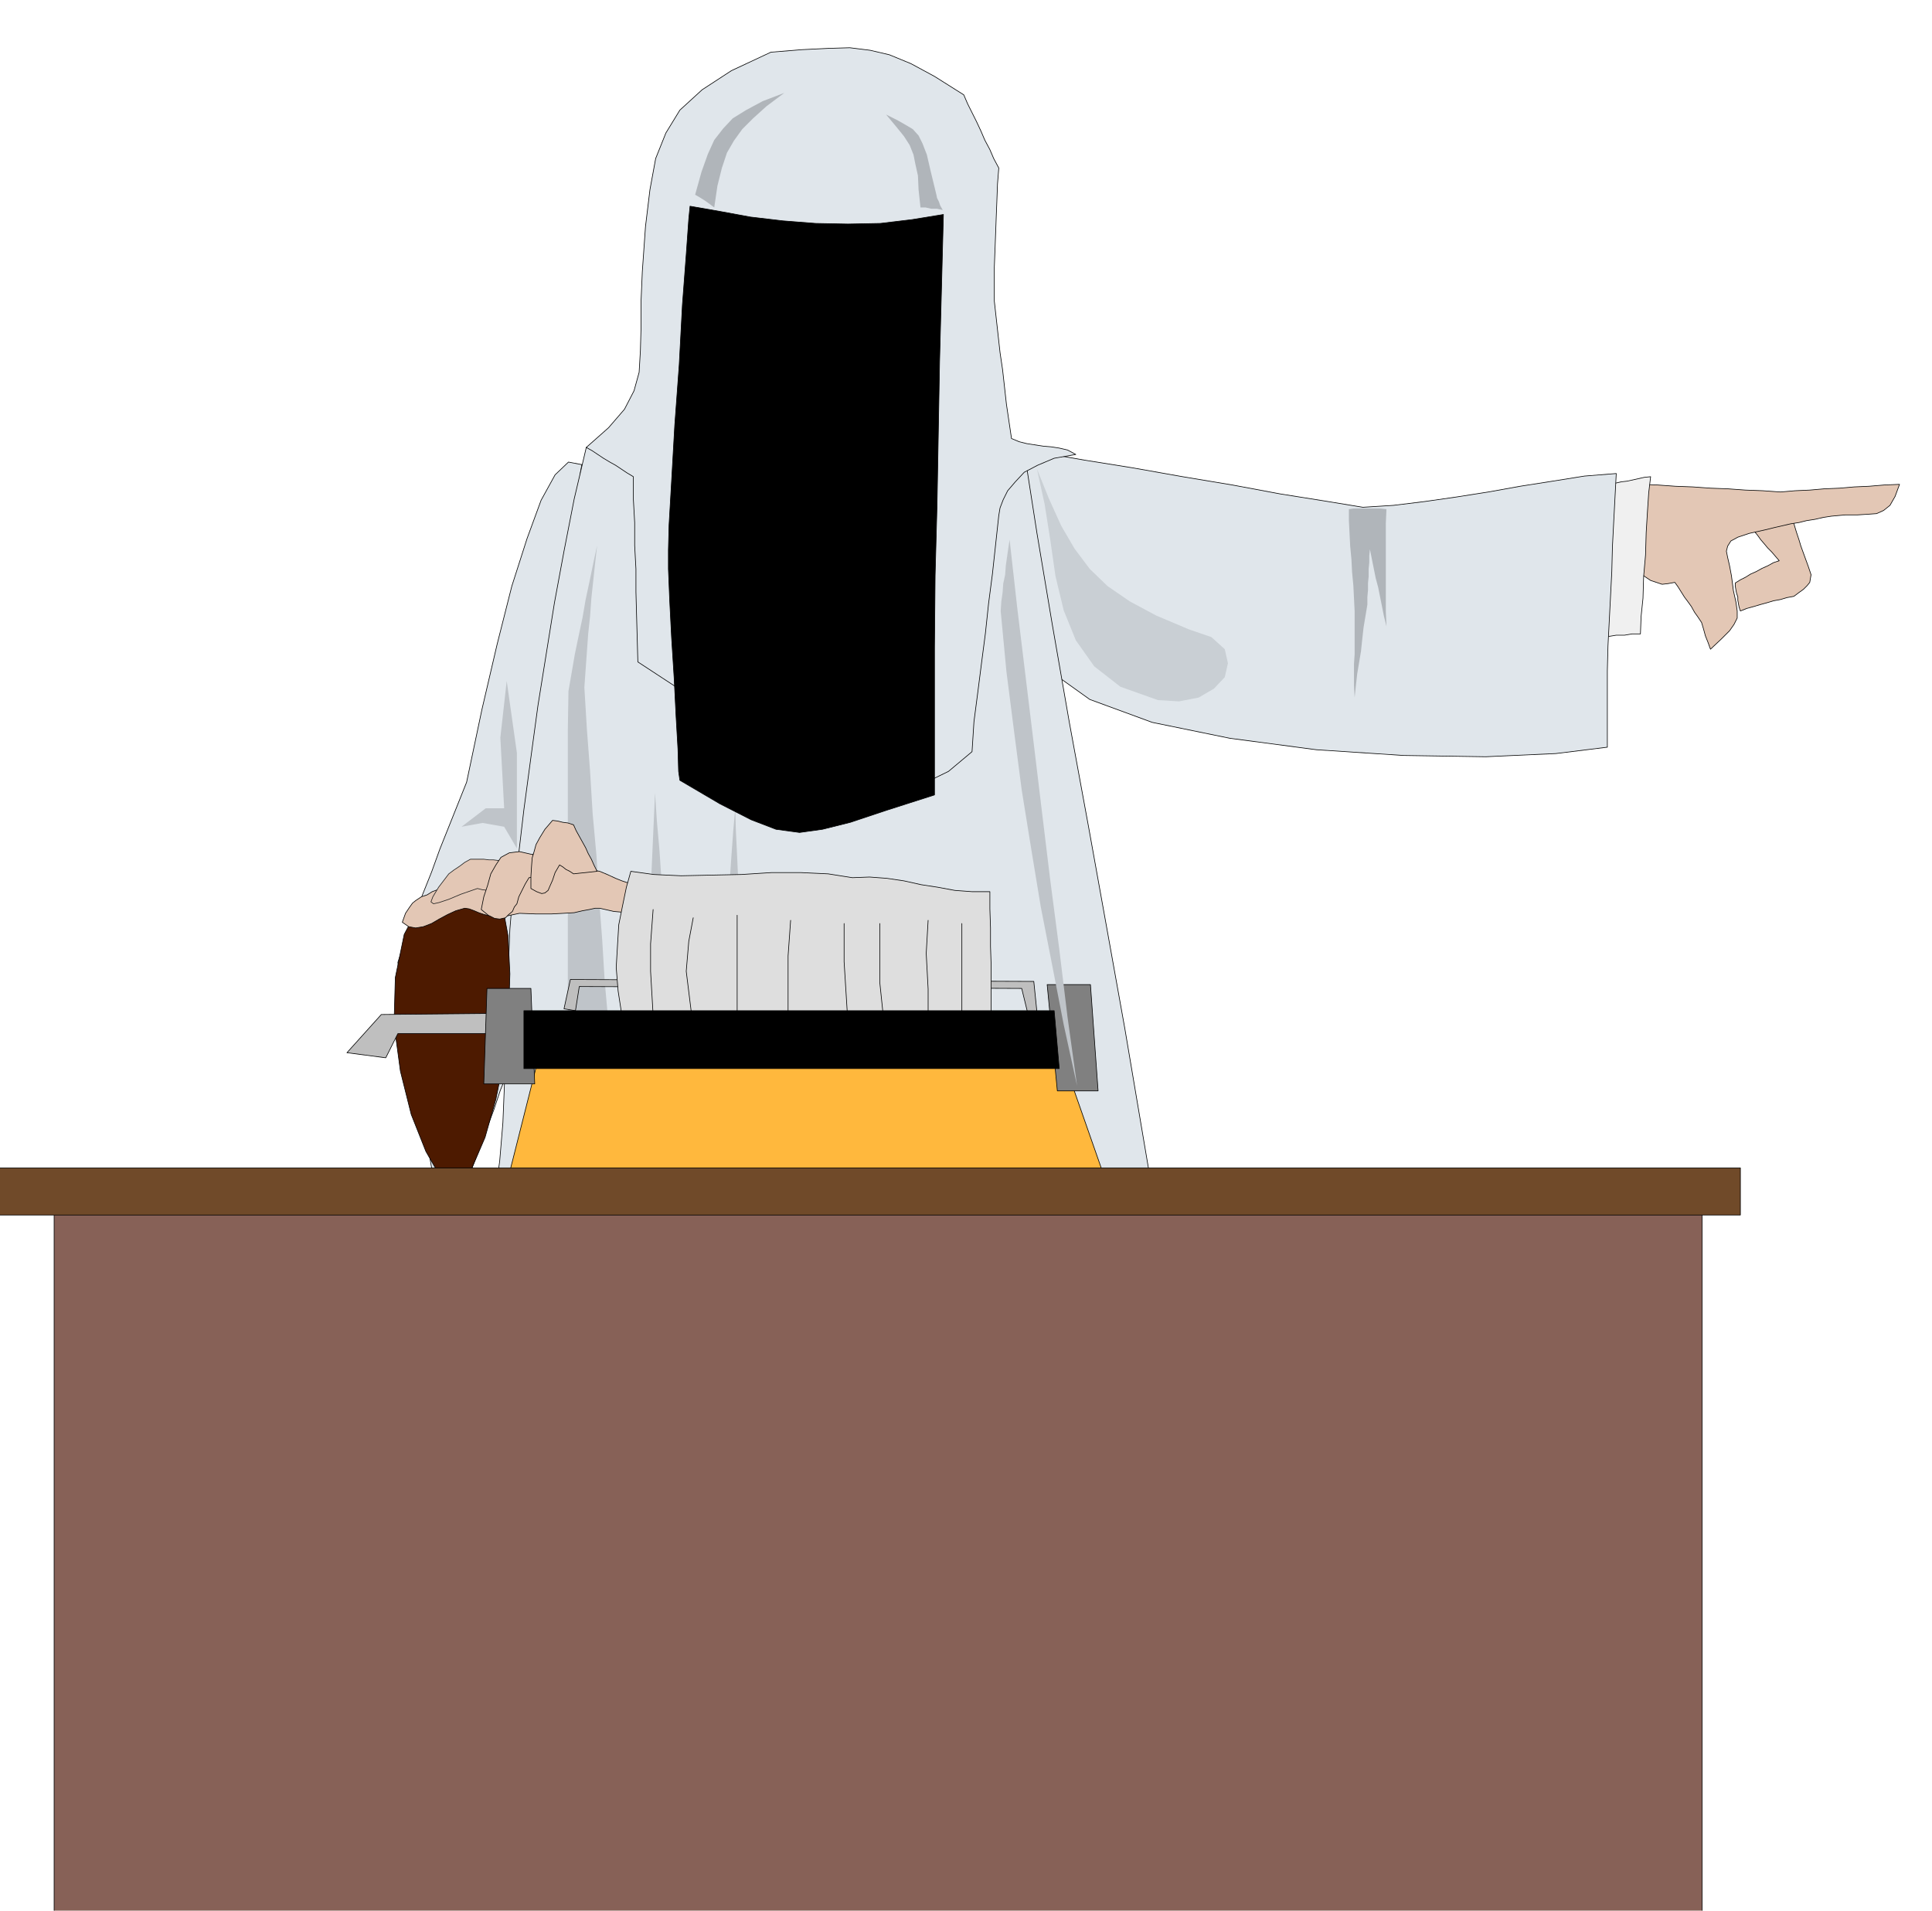 <svg xmlns="http://www.w3.org/2000/svg" fill-rule="evenodd" height="485.069" preserveAspectRatio="none" stroke-linecap="round" viewBox="0 0 3035 3002" width="490.455"><style>.pen0{stroke:#000;stroke-width:1;stroke-linejoin:round}.brush1{fill:#e3c7b5}.brush2{fill:#e0e6eb}.brush4{fill:#bfc4c9}.pen1{stroke:none}.brush5{fill:#bfbfbf}.brush6{fill:#000}.brush9{fill:gray}.brush12{fill:#b0b5ba}</style><path class="pen0 brush1" d="m2751 829 5 6 5 6 5 7 6 7 5 6 6 6 6 7 6 7-9 3-9 5-9 4-9 5-9 4-8 5-8 4-8 5v5l1 6 1 5 2 6v5l1 6 1 5 2 6 10-4 11-3 10-3 11-3 10-3 11-2 10-3 11-2 8-6 7-5 6-6 4-5 1-6 1-6-2-6-2-6-4-11-4-11-4-11-3-10-4-12-3-10-3-11-3-10-9 2-7 3-9 3-7 3-8 3-7 3-8 3-7 4z"/><path class="pen0 brush1" d="m2577 761 27 1 28 2 27 1 28 2 27 1 28 2 27 1 28 2 23-2 23-1 23-2 24-1 23-2 23-1 24-2 24-1-7 19-8 14-10 8-11 5-14 1-16 1h-19l-22 2-13 2-13 3-13 2-12 3-13 2-13 3-13 3-12 3-27 6-18 6-11 6-5 8-2 8 2 10 3 13 3 16 3 23 4 18 2 14v11l-5 10-7 10-13 13-17 16-4-11-4-10-3-11-3-10-6-9-5-7-5-9-5-7-6-8-5-8-5-8-5-7-11 2-9 1-9-3-9-3-9-6-8-6-9-8-8-7 2-18 2-15 2-15 3-14 1-15 3-15 2-16 3-16z"/><path class="pen0 brush2" d="m914 730-21-4-21 20-22 40-22 60-24 75-23 91-24 103-24 114-14 35-14 35-14 35-13 36-14 35-13 35-14 36-12 36 6 40 7 40 6 40 7 41 6 40 7 41 7 40 7 41 6 3 7 3 7 3 7 4 7 3 7 3 7 3 7 4 10-30 11-29 11-30 11-29 10-30 12-29 10-29 12-29 3-60 3-60 3-60 4-60 3-60 4-59 3-60 4-59 2-20 9-49 11-70 14-78 12-79 11-66 6-45 2-11z"/><path class="pen0" style="fill:#f0f0f0" d="m2520 763 9-2 9-2 9-2 9-1 9-2 9-2 9-2 10-1-3 25-2 30-2 33-1 35-3 34-1 34-3 29-1 27h-13l-12 2h-13l-12 2h-13l-13 1-13 1-12 1 2-11 6-27 8-38 10-44 8-45 8-38 3-27-1-10z"/><path class="pen0 brush2" d="m1575 703 60 8 69 12 75 12 79 14 78 13 75 14 69 11 61 10 48-3 49-6 49-7 51-8 50-9 51-8 50-8 50-4-2 38-2 38-2 39-1 39-2 39-2 39-2 39-1 39v120l-81 10-110 5-129-2-137-9-136-18-122-25-98-36-63-45-13-42-10-44-8-46-6-45-8-46-7-45-10-43-12-40z"/><path class="pen0 brush2" d="m921 703-19 81-16 82-15 81-13 81-13 81-11 81-11 82-10 85-7 42-5 61-3 73-2 79-3 78-3 74-5 60-6 44 128 9 129 11 130 10 131 8 130 4 130-1 128-10 127-17-21-124-24-142-28-156-29-161-30-163-27-155-24-143-19-122-20-11-16-9-15-8-13-6-14-8-15-8-16-9-19-9-26 2-65 6-93 8-104 11-105 10-89 9-61 6-18 3z"/><path class="pen1 brush4" d="M892 1596v-449l1-61 5-29 5-29 6-29 6-28 5-29 6-28 6-29 6-28-3 27-3 28-3 28-2 28-3 28-2 28-2 28-2 28 4 66 5 66 4 66 6 66 4 66 5 66 4 66 6 67h59l1-46 2-46 1-45 3-45 1-46 2-45 2-45 2-45 3 45 4 45 3 45 4 46 3 45 4 45 4 46 4 46 9-1 9-1h18l9-1 9-1h19l3-36 3-41 3-45 3-46 3-48 3-44 3-41 3-34 1 35 2 41 2 45 2 48 1 46 2 46 2 41 2 37-35-1h-35l-35-1h-34l-36-2-34-2-35-4-33-3z"/><path class="pen0 brush5" d="m886 1585 10-46 728 3 5 49-14 3-10-41-695-3-6 38-18-3z"/><path class="pen0 brush2" d="m1211 82-62 29-46 30-35 32-22 36-16 40-9 49-7 58-5 71-2 47v41l-1 36-2 34-8 29-15 29-25 29-35 31 9 5 9 6 9 6 10 6 9 5 9 6 9 6 10 6v36l2 36v36l2 37v36l1 37 1 36 1 37 29 19 29 19 30 19 30 20 29 19 29 20 30 19 30 20 31 9 35 12 36 11 38 8 37 2 38-7 37-18 37-31 3-47 6-46 6-47 6-46 5-47 6-46 5-46 5-46 2-12 5-13 7-14 12-14 14-15 21-11 26-11 34-6-13-7-13-3-13-2-12-1-13-2-13-2-12-3-12-5-4-27-4-27-3-27-3-27-4-27-3-27-3-27-3-27v-53l1-26 1-26 1-27 1-25 1-27 2-25-8-15-6-14-8-15-6-14-7-15-7-14-7-14-6-14-46-29-37-20-34-14-30-7-32-4-34 1-41 2-49 4z"/><path class="pen0 brush6" d="m1084 324 46 8 49 9 51 6 51 4 51 1 51-1 50-6 49-8-3 116-3 115-2 112-2 113-3 111-1 113v232l-75 24-57 19-44 11-36 5-37-5-39-15-49-25-63-37-2-14-1-35-3-52-3-60-4-63-3-59-2-49v-30l1-39 4-69 5-88 7-95 5-94 6-79 4-56 2-20z"/><path class="pen0" style="fill:#4d1a00" d="m666 1410-31 58-14 68-2 73 10 74 17 68 23 58 24 42 25 22 23-37 21-49 17-60 13-64 7-68 2-65-3-60-9-49-14-4-14-4-14-3-14-2-16-3-15 1h-18l-18 4z"/><path class="pen0 brush5" d="m908 1591-309 3-54 60 61 8 19-38h283v-11l1-5v-12l-1-4v-1z"/><path class="pen0" style="fill:#ffb83d" d="m852 1638-56 222 943 1-78-223H852z"/><path class="pen0 brush9" d="m765 1553-5 150h80l-6-150h-69z"/><path d="M1025 1631h1v1h-1z"/><path class="pen0 brush1" d="m942 1427 22 5 22 2h20l18-3 13-6 10-9 4-12-1-14-20 1h-16l-14-1-11-2-12-4-10-4-13-6-12-5-17-3-15-3-17-3-15-2-17-3-15-3-17-3-15-2-13 2-9 5-9 4-7 6-9 5-8 5-10 4-10 4-10 3-9 4-8 2-8 3-9 1-8 3-8 3-8 5-9 3-9 6-5 4-5 7-6 9-5 14 10 7 11 2 12-2 13-5 12-7 13-7 13-6 14-4 7 1 8 3 7 3 9 3 9 2 12 1 15-1 19-4 26 1h24l19-1 17-1 13-3 11-2 9-2h7z"/><path class="brush1" style="stroke:#1f1f1f;stroke-width:1;stroke-linejoin:round" d="m798 1354-8-1-7-1-8-1h-7l-8-1h-21l-9 5-8 6-9 6-8 6-16 21-9 15-3 8 4 3 9-2 15-5 19-8 26-9 8 2 10 1 9 1 9 3 7-7 7-5 6-6 7-5-4-5-6-9-6-9 1-3z"/><path class="pen0 brush1" d="m838 1343-22-5-16 2-13 7-8 12-8 14-5 18-6 18-4 20 11 9 10 5 8 1 9-2 5-5 6-5 3-7 4-5 3-11 5-10 5-10 6-10 10-1 10-2-2-2-1-5-3-6-2-7-3-7-2-5-1-2 1 1z"/><path class="pen0 brush1" d="m938 1369-5-10-4-9-5-9-4-9-5-9-5-9-5-9-4-9-9-3-8-1-8-2-8-1-12 14-8 13-6 11-3 11-3 10-1 13-1 16v19l9 5 8 3 5-1 5-4 3-7 4-9 4-12 7-12 5 3 5 4 6 3 6 4 9-1 10-1 9-1 9-1z"/><path class="pen0" style="fill:#dedede" d="m988 1638-11-42-6-39-3-37 2-34 2-33 6-30 6-29 7-25 36 5 43 2 46-1 49-1 47-3h46l43 2 38 6 27-1 27 2 27 4 27 6 26 4 27 5 27 2h28v27l1 30v29l1 30v88l2 29h-136l-72 1-71 2h-74l-74 1H988z"/><path class="pen0 brush9" d="m1645 1547 16 167h64l-12-167h-68z"/><path class="pen0 brush6" d="M823 1588h833l8 91H823v-91z"/><path class="pen0" style="fill:#876157" d="M85 1882h2589v1134H85V1882z"/><path class="pen1 brush12" d="M2119 800v18l1 20 1 20 2 21 1 20 2 21 1 20 1 20v68l-1 15v34l1 19 2-19 2-18 3-18 3-18 2-19 2-18 3-18 3-18v-12l1-11v-11l1-10v-12l1-10v-11l1-10 3 15 3 15 3 15 4 15 3 15 3 15 3 15 4 16-1-23V822l1-22-9-1h-43l-7 1z"/><path class="pen1 brush4" d="m1586 848 12 107 13 107 13 107 13 108 13 107 14 107 13 107 15 108-21-96-18-93-18-92-15-91-15-93-12-92-12-94-9-95 1-15 2-14 1-14 3-14 1-14 2-14 2-14 2-13z"/><path class="pen1 brush12" d="m1092 306 10-36 10-28 10-22 14-18 15-16 21-13 26-14 34-13-28 21-21 19-17 17-13 18-11 19-8 24-7 28-5 34-8-6-7-5-8-5-7-4zm354 20-3-28-1-22-4-18-3-15-6-15-9-14-13-16-15-18 18 9 14 8 10 6 9 10 6 12 7 18 6 26 9 37 1 5 3 6 2 6 4 7-9-2h-9l-9-2h-8z"/><path class="pen1 brush4" d="m812 1333-20-34-34-6-33 6 38-29h29l-6-111 10-89 16 113v150z"/><path class="pen1" style="fill:#c9cfd4" d="m1629 737 12 55 9 57 8 56 13 54 19 47 29 41 41 32 59 21 33 2 31-6 24-14 17-18 5-22-5-22-21-19-35-12-52-22-41-22-35-24-28-27-24-32-21-36-19-42-19-47z"/><path class="pen0" style="fill:#704a29" d="M-2 1835h2736v74H-2v-74z"/><path class="pen0" fill="none" d="m1026 1429-4 54v43l4 69m63-153-7 37-4 47 11 89m69-177v161m84-153-4 56v89m88-140v60l5 80m51-140v92l5 48m71-145-3 52 3 56v37m53-140v155"/></svg>
